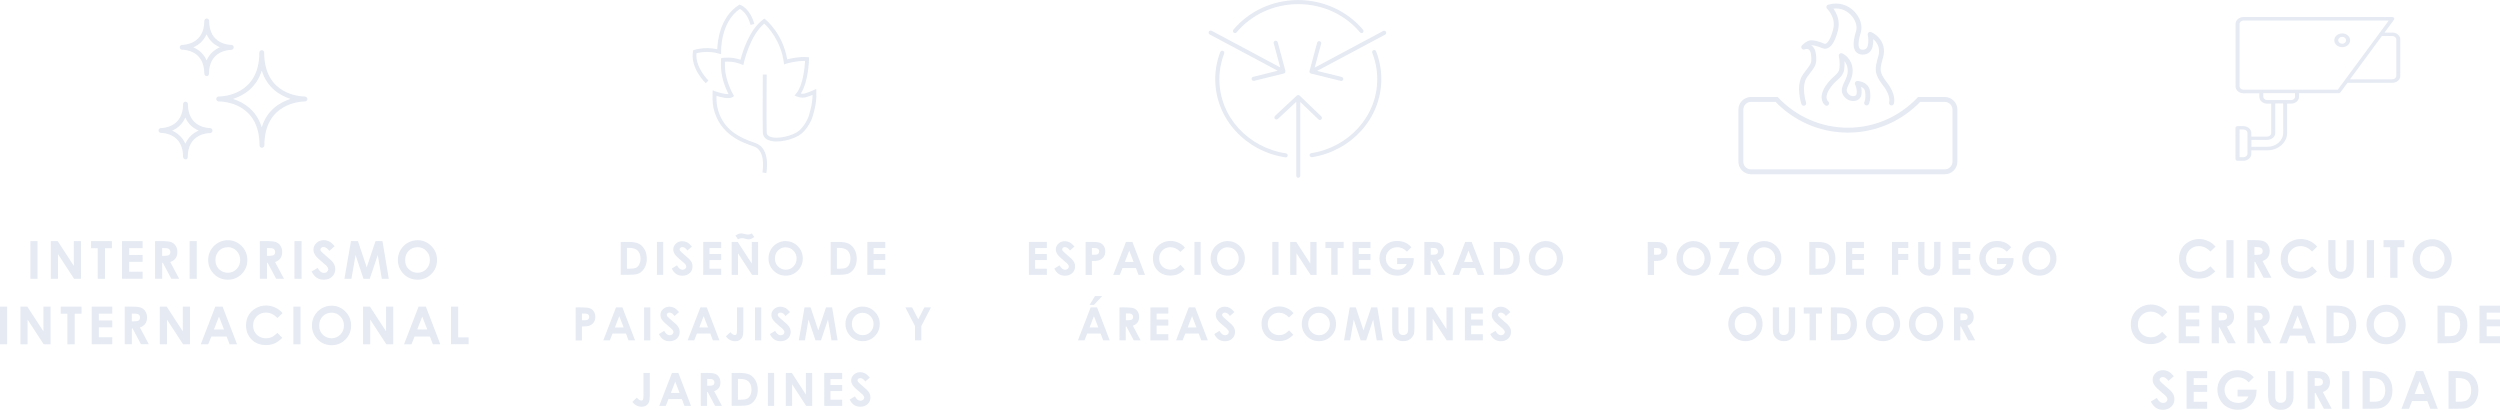 <?xml version="1.0" encoding="UTF-8"?>
<svg xmlns="http://www.w3.org/2000/svg" id="Capa_2" data-name="Capa 2" viewBox="0 0 381.65 62.55">
  <defs>
    <style>
      .cls-1 {
        stroke-linecap: round;
        stroke-linejoin: round;
      }

      .cls-1, .cls-2 {
        fill: none;
        stroke: #e5eaf3;
        stroke-width: .75px;
      }

      .cls-2 {
        stroke-miterlimit: 10;
      }

      .cls-3 {
        fill: #e5eaf3;
        stroke-width: 0px;
      }
    </style>
  </defs>
  <g id="Capa_1-2" data-name="Capa 1">
    <g>
      <g>
        <path class="cls-3" d="m200.23,24c-.17,0-.31-.15-.31-.32,0-.15.12-.28.27-.3,5.71-.9,10.06-5.62,10.06-11.29,0-1.42-.27-2.77-.76-4.02-.07-.16.01-.35.17-.41.16-.07.35,0,.41.17,0,0,0,0,0,0,.52,1.32.8,2.76.8,4.25,0,6-4.59,10.97-10.59,11.92-.02,0-.04,0-.06,0"></path>
        <path class="cls-3" d="m207.85,5.05c-.09,0-.18-.04-.24-.12-2.2-2.62-5.6-4.3-9.42-4.3s-7.2,1.68-9.41,4.3c-.11.13-.31.16-.44.05-.14-.11-.16-.31-.05-.44,0,0,0,0,0-.01,2.33-2.76,5.9-4.52,9.89-4.52s7.57,1.77,9.9,4.53c.11.13.1.33-.03.44-.06.05-.13.08-.21.08"></path>
        <path class="cls-3" d="m196.27,24.02s-.04,0-.05,0c-6.05-.91-10.7-5.9-10.7-11.93,0-1.46.27-2.86.77-4.15.06-.16.24-.25.41-.18.16.06.25.24.18.41,0,0,0,0,0,0-.47,1.22-.73,2.54-.73,3.93,0,5.71,4.39,10.44,10.16,11.31.17.02.29.18.27.35-.02.16-.15.27-.31.27"></path>
        <path class="cls-3" d="m191.36,12.35c-.17-.01-.3-.17-.29-.34.01-.14.11-.25.24-.28l3.74-.93-10.38-5.54c-.15-.08-.21-.27-.13-.43.08-.15.27-.21.43-.13l10.47,5.59-.98-3.63c-.07-.16,0-.35.16-.42s.35,0,.42.16c.01.03.02.06.03.09l1.16,4.32s0,.01,0,.02v.02c.02.08,0,.17-.05.24h0c-.04.07-.11.11-.18.13l-4.55,1.12s-.07.01-.1,0"></path>
        <path class="cls-3" d="m204.75,12.35s-.04,0-.06,0l-4.55-1.12c-.17-.04-.27-.22-.23-.38h0s1.17-4.34,1.17-4.34c.05-.17.22-.27.39-.22.17.05.27.22.22.39l-.99,3.64,10.45-5.59c.15-.08.35-.03.43.13.08.15.03.35-.13.43,0,0,0,0,0,0l-10.38,5.53,3.76.93c.17.04.27.22.23.38-.04.14-.16.23-.3.24-.01,0-.02,0-.03,0"></path>
        <path class="cls-3" d="m198.14,27.14c-.15-.03-.25-.16-.25-.32v-11.28s-2.81,2.62-2.81,2.62c-.13.12-.33.11-.45-.01s-.11-.33.01-.45l3.33-3.11h.01c.11-.09.27-.1.39-.02,0,0,.02.01.03.02h0l3.3,3.17c.13.12.14.32.03.45-.06.07-.15.11-.24.11-.08,0-.16-.04-.22-.1l-2.77-2.65v11.25c0,.17-.13.32-.31.32h0s-.04,0-.06,0"></path>
      </g>
      <g>
        <path class="cls-3" d="m4.64,36.81h1.09v5.75h-1.09v-5.75Z"></path>
        <path class="cls-3" d="m7.76,36.81h1.05l2.46,3.78v-3.78h1.09v5.75h-1.05l-2.46-3.77v3.77h-1.09v-5.75Z"></path>
        <path class="cls-3" d="m13.9,36.81h3.18v1.08h-1.05v4.67h-1.11v-4.67h-1.02v-1.08Z"></path>
        <path class="cls-3" d="m18.63,36.81h3.14v1.07h-2.05v1.04h2.05v1.05h-2.05v1.51h2.05v1.07h-3.14v-5.75Z"></path>
        <path class="cls-3" d="m23.66,36.81h1.16c.63,0,1.09.06,1.36.17s.49.3.65.56.25.57.25.93c0,.38-.09.69-.27.95s-.45.45-.82.58l1.36,2.55h-1.2l-1.29-2.43h-.1v2.43h-1.09v-5.75Zm1.09,2.25h.34c.35,0,.59-.05.72-.14.13-.09.2-.24.2-.46,0-.12-.03-.23-.1-.33-.06-.09-.15-.16-.26-.2-.11-.04-.31-.06-.6-.06h-.3v1.18Z"></path>
        <path class="cls-3" d="m28.95,36.81h1.09v5.75h-1.09v-5.75Z"></path>
        <path class="cls-3" d="m34.78,36.67c.81,0,1.51.29,2.1.88s.88,1.31.88,2.15-.29,1.55-.87,2.13-1.28.87-2.1.87-1.58-.3-2.15-.89c-.57-.6-.86-1.3-.86-2.12,0-.55.13-1.05.4-1.52s.63-.83,1.1-1.1.97-.4,1.5-.4Zm-.01,1.07c-.53,0-.98.18-1.34.55s-.54.84-.54,1.41c0,.64.23,1.14.68,1.51.35.29.76.43,1.22.43.52,0,.96-.19,1.33-.56.37-.38.55-.84.55-1.39s-.18-1.01-.55-1.39c-.37-.38-.81-.57-1.34-.57Z"></path>
        <path class="cls-3" d="m39.66,36.81h1.16c.63,0,1.09.06,1.36.17s.49.3.65.56.25.57.25.93c0,.38-.09.69-.27.95s-.45.45-.82.58l1.36,2.55h-1.2l-1.29-2.43h-.1v2.43h-1.09v-5.75Zm1.09,2.25h.34c.35,0,.59-.05.72-.14.13-.09.2-.24.2-.46,0-.12-.03-.23-.1-.33-.06-.09-.15-.16-.26-.2-.11-.04-.31-.06-.6-.06h-.3v1.18Z"></path>
        <path class="cls-3" d="m44.95,36.81h1.09v5.75h-1.09v-5.75Z"></path>
        <path class="cls-3" d="m51.08,37.59l-.81.71c-.28-.4-.57-.59-.87-.59-.14,0-.26.04-.35.12-.09.08-.14.16-.14.26s.03.19.1.27c.09.11.36.36.8.74.42.35.67.57.76.66.22.22.38.44.47.64.09.2.14.43.14.67,0,.47-.16.86-.49,1.17-.33.31-.75.46-1.27.46-.41,0-.77-.1-1.07-.3s-.56-.52-.78-.95l.92-.55c.28.51.59.76.96.76.19,0,.35-.05.47-.16s.19-.24.19-.38c0-.13-.05-.26-.14-.39s-.31-.33-.64-.6c-.63-.51-1.03-.9-1.21-1.18s-.27-.55-.27-.83c0-.4.15-.74.46-1.03s.68-.43,1.12-.43c.29,0,.56.07.82.2s.54.38.84.73Z"></path>
        <path class="cls-3" d="m53.58,36.81h1.07l1.33,4.01,1.34-4.01h1.07l.96,5.75h-1.06l-.62-3.63-1.22,3.63h-.96l-1.21-3.63-.63,3.63h-1.07l1-5.75Z"></path>
        <path class="cls-3" d="m63.74,36.67c.81,0,1.51.29,2.1.88s.88,1.31.88,2.15-.29,1.55-.87,2.13-1.28.87-2.1.87-1.58-.3-2.15-.89c-.57-.6-.86-1.3-.86-2.12,0-.55.13-1.05.4-1.52s.63-.83,1.1-1.1.97-.4,1.5-.4Zm-.01,1.07c-.53,0-.98.18-1.34.55s-.54.84-.54,1.41c0,.64.23,1.14.68,1.51.35.29.76.43,1.22.43.52,0,.96-.19,1.33-.56.37-.38.55-.84.55-1.39s-.18-1.01-.55-1.39c-.37-.38-.81-.57-1.34-.57Z"></path>
        <path class="cls-3" d="m0,46.81h1.09v5.75H0v-5.75Z"></path>
        <path class="cls-3" d="m3.12,46.81h1.05l2.46,3.78v-3.78h1.09v5.75h-1.05l-2.46-3.77v3.77h-1.09v-5.75Z"></path>
        <path class="cls-3" d="m9.27,46.81h3.18v1.08h-1.05v4.67h-1.11v-4.67h-1.02v-1.08Z"></path>
        <path class="cls-3" d="m14,46.81h3.14v1.07h-2.05v1.04h2.05v1.05h-2.05v1.51h2.05v1.07h-3.14v-5.75Z"></path>
        <path class="cls-3" d="m19.03,46.81h1.16c.63,0,1.09.06,1.36.17s.49.3.65.56.25.57.25.93c0,.38-.09.69-.27.95s-.45.45-.82.58l1.36,2.55h-1.2l-1.29-2.43h-.1v2.43h-1.09v-5.75Zm1.09,2.25h.34c.35,0,.59-.05.72-.14.13-.09.2-.24.2-.46,0-.12-.03-.23-.1-.33-.06-.09-.15-.16-.26-.2-.11-.04-.31-.06-.6-.06h-.3v1.18Z"></path>
        <path class="cls-3" d="m24.4,46.81h1.05l2.46,3.78v-3.78h1.09v5.75h-1.05l-2.46-3.77v3.77h-1.09v-5.75Z"></path>
        <path class="cls-3" d="m32.87,46.81h1.11l2.21,5.75h-1.14l-.45-1.18h-2.34l-.47,1.18h-1.14l2.22-5.75Zm.56,1.52l-.77,1.97h1.54l-.77-1.97Z"></path>
        <path class="cls-3" d="m43.11,47.82l-.76.73c-.52-.55-1.11-.83-1.76-.83-.55,0-1.01.19-1.39.56-.38.38-.56.84-.56,1.39,0,.38.08.72.25,1.02.17.3.4.53.71.7.3.17.64.25,1.01.25.32,0,.61-.06.87-.18.26-.12.55-.33.87-.65l.74.77c-.42.41-.83.7-1.2.86-.38.16-.81.24-1.29.24-.89,0-1.62-.28-2.19-.85s-.85-1.29-.85-2.18c0-.57.13-1.08.39-1.53s.63-.8,1.11-1.07,1-.41,1.56-.41c.47,0,.93.1,1.37.3.44.2.82.48,1.13.85Z"></path>
        <path class="cls-3" d="m44.79,46.81h1.09v5.75h-1.09v-5.75Z"></path>
        <path class="cls-3" d="m50.62,46.67c.81,0,1.51.29,2.1.88s.88,1.31.88,2.15-.29,1.55-.87,2.13-1.28.87-2.1.87-1.58-.3-2.15-.89c-.57-.6-.86-1.3-.86-2.12,0-.55.13-1.05.4-1.52s.63-.83,1.1-1.1.97-.4,1.5-.4Zm-.01,1.07c-.53,0-.98.18-1.34.55s-.54.84-.54,1.41c0,.64.23,1.14.68,1.51.35.29.76.43,1.22.43.52,0,.96-.19,1.33-.56.37-.38.55-.84.55-1.39s-.18-1.01-.55-1.39c-.37-.38-.81-.57-1.34-.57Z"></path>
        <path class="cls-3" d="m55.43,46.81h1.05l2.46,3.78v-3.78h1.09v5.75h-1.05l-2.46-3.77v3.77h-1.09v-5.75Z"></path>
        <path class="cls-3" d="m63.9,46.81h1.11l2.21,5.75h-1.14l-.45-1.18h-2.34l-.47,1.18h-1.14l2.22-5.75Zm.56,1.52l-.77,1.97h1.54l-.77-1.97Z"></path>
        <path class="cls-3" d="m68.86,46.81h1.09v4.7h1.59v1.04h-2.69v-5.75Z"></path>
      </g>
      <g>
        <path class="cls-3" d="m39.96,19.44c-.82-2.68-2.82-3.83-4.39-4.34,1.58-.51,3.58-1.66,4.39-4.34.82,2.68,2.82,3.83,4.39,4.34-1.58.51-3.58,1.66-4.39,4.34m6.9-4.51c-.06-.11-.2-.17-.31-.2-.65,0-6.22-.22-6.22-6.7,0-.2-.17-.37-.37-.37s-.37.17-.37.37c0,6.48-5.58,6.7-6.19,6.7-.09,0-.17.03-.23.08-.06.03-.08.08-.11.11-.06.11-.06.25,0,.37s.2.2.34.2h.03c.65,0,6.19.22,6.19,6.7,0,.2.17.37.37.37s.37-.17.37-.37c0-6.45,5.55-6.7,6.19-6.7.14,0,.25-.08.34-.2.06-.11.06-.25-.03-.37"></path>
        <path class="cls-3" d="m31.54,9.22c-.45-1.07-1.27-1.66-2.03-2,.82-.34,1.58-.99,2.03-2,.45,1.07,1.27,1.66,2.03,2-.82.34-1.58.99-2.03,2m3.77-1.61c.2,0,.37-.17.37-.39,0-.2-.17-.37-.37-.37-.34,0-3.38-.11-3.38-3.66,0-.2-.17-.37-.37-.37s-.37.17-.37.37c0,3.55-3.04,3.66-3.38,3.66h-.03c-.2.03-.34.17-.34.37s.17.37.37.37c.37,0,3.38.11,3.38,3.66,0,.2.17.37.37.37.17.03.34-.14.34-.34,0-3.55,3.04-3.66,3.38-3.66h.03Z"></path>
        <path class="cls-3" d="m28.3,21.94c-.48-1.07-1.27-1.66-2.03-2,.82-.34,1.58-.99,2.03-2,.45,1.07,1.27,1.66,2.03,2-.82.34-1.58.99-2.03,2m3.77-2.39c-.34,0-3.38-.11-3.38-3.66,0-.2-.17-.37-.37-.37s-.37.17-.37.37c0,3.55-3.04,3.66-3.38,3.66h-.03c-.2.03-.34.17-.34.37s.17.37.37.37c.37,0,3.38.11,3.38,3.66,0,.2.17.37.37.37.17.06.34-.11.34-.34,0-3.55,3.04-3.66,3.38-3.66h.03c.2,0,.37-.17.37-.39,0-.2-.17-.37-.37-.37"></path>
      </g>
      <g>
        <path class="cls-3" d="m116.97,26.43l-.58-.11s.63-3.32-1.29-3.96c-1.71-.57-5.26-1.76-6.19-5.91,0-.04-.2-.95-.13-2.26l.02-.4.37.14c.71.26,1.58.47,2.05.44-.35-.69-1.1-2.34-1.15-4.06,0-.03-.03-.81,0-1.21l.02-.22.22-.04c.06,0,1.29-.22,2.74.28.28-1.1,1.32-4.6,3.46-6.15l.18-.13.17.14c.11.09,2.64,2.14,3.31,6.08.58-.15,1.84-.43,3.05-.34l.28.02v.28c0,.15-.08,3.46-1.25,5.27.09.02.18.02.27.02.29,0,.51-.08,1.02-.27.22-.08.45-.18.66-.28l.4-.19.02.44c.04.95-.06,1.88-.3,2.79-.03.1-.05.19-.07.29-.11.42-.22.86-.45,1.36-.36.76-.9,1.5-1.42,1.93-1.12.94-3.8,1.59-5.12.99-.52-.23-.79-.63-.81-1.16-.05-1.77,0-8.76,0-8.83h.59c0,.07-.05,7.05,0,8.82,0,.29.15.5.46.64,1.1.5,3.55-.1,4.5-.9.45-.38.94-1.05,1.26-1.73.21-.45.31-.84.41-1.25.02-.1.05-.2.08-.3.19-.71.28-1.44.29-2.18-.1.04-.19.08-.29.12-.51.19-.81.31-1.23.31-.29,0-.58-.06-.86-.18l-.37-.15.26-.31c1.07-1.28,1.3-4.07,1.35-4.97-1.41-.03-2.85.41-2.87.42l-.33.11-.05-.34c-.47-3.32-2.39-5.34-2.98-5.88-2.18,1.77-3.11,5.95-3.12,5.99l-.07.34-.32-.13c-1.07-.44-2.07-.43-2.5-.39,0,.38.01.89.01.89.07,2.05,1.24,4.09,1.25,4.11l.14.24-.23.16c-.53.35-1.76.04-2.46-.19-.02,1.02.13,1.71.13,1.72.75,3.36,3.23,4.62,5.8,5.48,2.41.81,1.71,4.48,1.68,4.64"></path>
        <path class="cls-3" d="m107.76,12.73c-.1-.09-2.41-2.34-1.97-4.88l.03-.17.17-.06c.07-.02,1.63-.53,3.51-.1.04-1.21.4-4.9,3.27-6.74l.12-.08.14.05c.06.02,1.51.57,2.12,2.91l-.57.15c-.43-1.66-1.3-2.27-1.63-2.45-2.98,2.02-2.87,6.48-2.87,6.52v.4s-.38-.11-.38-.11c-1.52-.44-2.9-.17-3.37-.05-.24,2.16,1.8,4.15,1.82,4.17l-.41.42Z"></path>
      </g>
      <g>
        <path class="cls-3" d="m94.76,36.93h1.13c.73,0,1.27.09,1.63.27.35.18.65.48.88.88.23.41.34.88.34,1.43,0,.39-.06.74-.19,1.07-.13.33-.31.59-.53.81s-.47.36-.74.44c-.26.08-.72.12-1.37.12h-1.15v-5.03Zm.95.92v3.17h.45c.44,0,.75-.05.95-.15.2-.1.36-.27.48-.51.12-.24.19-.53.19-.88,0-.53-.15-.95-.45-1.24-.27-.26-.7-.4-1.3-.4h-.33Z"></path>
        <path class="cls-3" d="m100.29,36.93h.95v5.03h-.95v-5.03Z"></path>
        <path class="cls-3" d="m105.65,37.62l-.71.62c-.25-.35-.5-.52-.76-.52-.13,0-.23.03-.31.1s-.12.14-.12.23.03.16.08.24c.08.1.31.32.7.65.37.31.59.5.66.58.19.2.33.38.41.56.08.18.12.37.12.59,0,.41-.14.75-.43,1.02-.29.27-.66.4-1.12.4-.36,0-.67-.09-.94-.26-.27-.18-.49-.45-.68-.83l.8-.49c.24.44.52.67.84.67.16,0,.3-.05.41-.14.11-.1.17-.21.17-.33,0-.11-.04-.23-.13-.34-.08-.11-.27-.29-.56-.52-.55-.45-.9-.79-1.06-1.03-.16-.24-.24-.49-.24-.73,0-.35.13-.65.4-.9.27-.25.59-.37.98-.37.25,0,.49.06.72.17.23.12.47.33.74.64Z"></path>
        <path class="cls-3" d="m107.36,36.93h2.74v.94h-1.79v.91h1.79v.92h-1.79v1.32h1.79v.94h-2.74v-5.03Z"></path>
        <path class="cls-3" d="m111.7,36.93h.92l2.15,3.31v-3.31h.96v5.03h-.92l-2.15-3.3v3.3h-.96v-5.03Zm.96-.4l-.38-.56c.29-.22.59-.34.89-.34.11,0,.3.04.57.11.18.05.33.07.44.07.19,0,.39-.06.6-.17l.36.53c-.29.24-.57.37-.83.37-.14,0-.32-.03-.52-.09-.16-.05-.27-.08-.31-.08-.06,0-.13-.01-.21-.01-.2,0-.4.06-.6.17Z"></path>
        <path class="cls-3" d="m119.95,36.81c.71,0,1.32.26,1.83.77s.77,1.14.77,1.88-.25,1.35-.76,1.86-1.12.76-1.84.76-1.38-.26-1.88-.78c-.5-.52-.75-1.14-.75-1.86,0-.48.12-.92.35-1.33s.55-.72.96-.96c.41-.24.85-.35,1.32-.35Zm-.01.94c-.46,0-.86.16-1.17.49-.32.32-.47.73-.47,1.23,0,.56.2,1,.6,1.32.31.25.67.38,1.07.38.45,0,.84-.16,1.16-.49s.48-.73.48-1.21-.16-.88-.48-1.21c-.32-.33-.71-.5-1.17-.5Z"></path>
        <path class="cls-3" d="m126.81,36.93h1.13c.73,0,1.27.09,1.63.27.35.18.65.48.88.88.23.41.34.88.34,1.43,0,.39-.06.74-.19,1.07-.13.33-.31.59-.53.81s-.47.36-.74.44c-.26.08-.72.12-1.37.12h-1.15v-5.03Zm.95.92v3.17h.45c.44,0,.75-.05.95-.15.2-.1.36-.27.48-.51.12-.24.19-.53.19-.88,0-.53-.15-.95-.45-1.24-.27-.26-.7-.4-1.3-.4h-.33Z"></path>
        <path class="cls-3" d="m132.41,36.93h2.74v.94h-1.79v.91h1.79v.92h-1.79v1.32h1.79v.94h-2.74v-5.03Z"></path>
        <path class="cls-3" d="m87.89,46.93h1.02c.55,0,.95.05,1.19.15.24.1.43.27.57.49.14.23.21.5.21.82,0,.35-.09.64-.28.88s-.43.39-.75.49c-.18.05-.52.08-1.01.08v2.13h-.96v-5.03Zm.96,1.96h.3c.24,0,.41-.02.5-.05s.17-.09.22-.17c.05-.08.08-.17.08-.29,0-.19-.08-.34-.23-.42-.11-.07-.31-.1-.61-.1h-.27v1.03Z"></path>
        <path class="cls-3" d="m94.05,46.93h.97l1.93,5.03h-1l-.39-1.04h-2.05l-.41,1.04h-1l1.94-5.03Zm.49,1.33l-.67,1.73h1.34l-.67-1.73Z"></path>
        <path class="cls-3" d="m98.33,46.93h.95v5.03h-.95v-5.03Z"></path>
        <path class="cls-3" d="m103.69,47.62l-.71.62c-.25-.35-.5-.52-.76-.52-.13,0-.23.03-.31.1s-.12.14-.12.23.03.16.08.24c.08.1.31.32.7.65.37.31.59.5.66.58.19.2.33.38.41.56.08.18.12.37.12.59,0,.41-.14.75-.43,1.02-.29.27-.66.4-1.12.4-.36,0-.67-.09-.94-.26-.27-.18-.49-.45-.68-.83l.8-.49c.24.44.52.67.84.67.16,0,.3-.05.41-.14.11-.1.17-.21.17-.33,0-.11-.04-.23-.13-.34-.08-.11-.27-.29-.56-.52-.55-.45-.9-.79-1.06-1.03-.16-.24-.24-.49-.24-.73,0-.35.13-.65.4-.9.27-.25.59-.37.98-.37.25,0,.49.06.72.17.23.12.47.33.74.64Z"></path>
        <path class="cls-3" d="m106.93,46.93h.97l1.93,5.03h-1l-.39-1.04h-2.05l-.41,1.04h-1l1.94-5.03Zm.49,1.33l-.67,1.73h1.34l-.67-1.73Z"></path>
        <path class="cls-3" d="m112.52,46.93h.96v3.34c0,.53-.04.9-.13,1.12s-.22.38-.42.51c-.19.13-.43.19-.7.19-.55,0-1.03-.24-1.42-.73l.69-.65c.15.17.28.29.39.35.11.06.21.09.31.09s.18-.04.23-.13c.05-.09.08-.28.08-.57v-3.52Z"></path>
        <path class="cls-3" d="m115.26,46.93h.95v5.03h-.95v-5.03Z"></path>
        <path class="cls-3" d="m120.63,47.62l-.71.62c-.25-.35-.5-.52-.76-.52-.13,0-.23.03-.31.1s-.12.14-.12.23.03.16.08.24c.08.1.31.32.7.65.37.31.59.5.66.58.19.2.33.38.41.56.08.18.12.37.12.59,0,.41-.14.75-.43,1.02-.29.27-.66.4-1.12.4-.36,0-.67-.09-.94-.26-.27-.18-.49-.45-.68-.83l.8-.49c.24.44.52.67.84.67.16,0,.3-.05.41-.14.11-.1.17-.21.17-.33,0-.11-.04-.23-.13-.34-.08-.11-.27-.29-.56-.52-.55-.45-.9-.79-1.06-1.03-.16-.24-.24-.49-.24-.73,0-.35.13-.65.4-.9.27-.25.59-.37.98-.37.25,0,.49.06.72.17.23.12.47.33.74.64Z"></path>
        <path class="cls-3" d="m122.82,46.93h.93l1.17,3.51,1.18-3.51h.93l.84,5.03h-.93l-.54-3.18-1.07,3.18h-.84l-1.06-3.18-.55,3.18h-.93l.87-5.03Z"></path>
        <path class="cls-3" d="m131.7,46.81c.71,0,1.32.26,1.83.77s.77,1.14.77,1.88-.25,1.35-.76,1.86-1.12.76-1.84.76-1.38-.26-1.88-.78c-.5-.52-.75-1.14-.75-1.86,0-.48.12-.92.35-1.33s.55-.72.96-.96c.41-.24.85-.35,1.32-.35Zm-.01.94c-.46,0-.86.16-1.17.49-.32.32-.47.73-.47,1.23,0,.56.2,1,.6,1.32.31.25.67.38,1.07.38.45,0,.84-.16,1.16-.49s.48-.73.48-1.21-.16-.88-.48-1.21c-.32-.33-.71-.5-1.17-.5Z"></path>
        <path class="cls-3" d="m138.21,46.93h1.03l.94,1.81.93-1.81h1.01l-1.47,2.85v2.18h-.96v-2.18l-1.48-2.85Z"></path>
        <path class="cls-3" d="m98.24,56.93h.96v3.34c0,.53-.04.9-.13,1.12s-.22.38-.42.51c-.19.13-.43.19-.7.19-.55,0-1.03-.24-1.42-.73l.69-.65c.15.17.28.29.39.35.11.06.21.09.31.09s.18-.04.23-.13c.05-.09.08-.28.08-.57v-3.52Z"></path>
        <path class="cls-3" d="m102.59,56.93h.97l1.93,5.03h-1l-.39-1.04h-2.05l-.41,1.04h-1l1.94-5.03Zm.49,1.33l-.67,1.73h1.34l-.67-1.73Z"></path>
        <path class="cls-3" d="m107,56.93h1.01c.55,0,.95.05,1.19.15.24.1.42.26.57.49.14.23.21.5.21.82,0,.33-.08.61-.24.83-.16.22-.4.39-.72.5l1.19,2.24h-1.05l-1.13-2.13h-.09v2.13h-.96v-5.03Zm.96,1.96h.3c.3,0,.51-.04.63-.12.12-.08.17-.21.17-.4,0-.11-.03-.21-.09-.29-.06-.08-.13-.14-.23-.18-.09-.04-.27-.05-.52-.05h-.26v1.03Z"></path>
        <path class="cls-3" d="m111.7,56.93h1.13c.73,0,1.27.09,1.63.27.35.18.65.48.88.88.23.41.34.88.34,1.43,0,.39-.06.74-.19,1.07-.13.33-.31.59-.53.81s-.47.36-.74.44c-.26.08-.72.12-1.37.12h-1.15v-5.03Zm.95.92v3.17h.45c.44,0,.75-.05.95-.15.2-.1.36-.27.48-.51.12-.24.19-.53.19-.88,0-.53-.15-.95-.45-1.24-.27-.26-.7-.4-1.3-.4h-.33Z"></path>
        <path class="cls-3" d="m117.23,56.93h.95v5.03h-.95v-5.03Z"></path>
        <path class="cls-3" d="m119.96,56.93h.92l2.15,3.31v-3.31h.96v5.03h-.92l-2.15-3.3v3.3h-.96v-5.03Z"></path>
        <path class="cls-3" d="m125.83,56.93h2.74v.94h-1.79v.91h1.79v.92h-1.79v1.32h1.79v.94h-2.74v-5.03Z"></path>
        <path class="cls-3" d="m132.81,57.62l-.71.62c-.25-.35-.5-.52-.76-.52-.13,0-.23.03-.31.1s-.12.14-.12.23.03.16.08.24c.08.1.31.32.7.65.37.31.59.5.66.58.19.2.33.38.41.56.08.18.12.37.12.59,0,.41-.14.75-.43,1.02-.29.27-.66.4-1.12.4-.36,0-.67-.09-.94-.26-.27-.18-.49-.45-.68-.83l.8-.49c.24.44.52.67.84.67.16,0,.3-.05.41-.14.11-.1.17-.21.17-.33,0-.11-.04-.23-.13-.34-.08-.11-.27-.29-.56-.52-.55-.45-.9-.79-1.06-1.03-.16-.24-.24-.49-.24-.73,0-.35.13-.65.4-.9.27-.25.59-.37.98-.37.25,0,.49.06.72.17.23.12.47.33.74.64Z"></path>
      </g>
      <g>
        <path class="cls-3" d="m157.07,36.93h2.74v.94h-1.79v.91h1.79v.92h-1.79v1.32h1.79v.94h-2.74v-5.03Z"></path>
        <path class="cls-3" d="m164.05,37.62l-.71.62c-.25-.35-.5-.52-.76-.52-.13,0-.23.03-.31.1s-.12.14-.12.23.03.16.08.24c.08.1.31.32.7.65.37.31.59.5.66.58.19.2.33.38.41.56.08.18.12.37.12.59,0,.41-.14.75-.43,1.02-.29.27-.66.4-1.12.4-.36,0-.67-.09-.94-.26-.27-.18-.49-.45-.68-.83l.8-.49c.24.44.52.67.84.67.16,0,.3-.05.41-.14.11-.1.17-.21.17-.33,0-.11-.04-.23-.13-.34-.08-.11-.27-.29-.56-.52-.55-.45-.9-.79-1.06-1.03-.16-.24-.24-.49-.24-.73,0-.35.13-.65.4-.9.27-.25.59-.37.98-.37.25,0,.49.06.72.17.23.12.47.33.74.64Z"></path>
        <path class="cls-3" d="m165.74,36.93h1.02c.55,0,.95.05,1.19.15.24.1.43.27.57.49.14.23.21.5.21.82,0,.35-.09.64-.28.88s-.43.39-.75.49c-.18.05-.52.08-1.01.08v2.13h-.96v-5.03Zm.96,1.96h.3c.24,0,.41-.02.5-.05s.17-.09.22-.17c.05-.08.08-.17.08-.29,0-.19-.08-.34-.23-.42-.11-.07-.31-.1-.61-.1h-.27v1.03Z"></path>
        <path class="cls-3" d="m171.9,36.93h.97l1.93,5.03h-1l-.39-1.04h-2.05l-.41,1.04h-1l1.94-5.03Zm.49,1.33l-.67,1.73h1.34l-.67-1.73Z"></path>
        <path class="cls-3" d="m180.87,37.82l-.67.64c-.46-.48-.97-.72-1.54-.72-.48,0-.88.17-1.21.49s-.49.73-.49,1.21c0,.33.07.63.22.89s.35.46.62.61.56.22.89.22c.28,0,.53-.05.76-.16.23-.1.48-.29.76-.57l.65.68c-.37.36-.72.61-1.05.75-.33.14-.71.21-1.13.21-.78,0-1.42-.25-1.92-.74-.5-.5-.75-1.13-.75-1.91,0-.5.11-.95.34-1.34.23-.39.55-.7.97-.94s.88-.36,1.37-.36c.42,0,.81.09,1.2.26s.71.42.99.75Z"></path>
        <path class="cls-3" d="m182.34,36.93h.95v5.03h-.95v-5.03Z"></path>
        <path class="cls-3" d="m187.44,36.81c.71,0,1.32.26,1.83.77s.77,1.14.77,1.88-.25,1.35-.76,1.86-1.12.76-1.84.76-1.38-.26-1.88-.78c-.5-.52-.75-1.14-.75-1.86,0-.48.12-.92.35-1.33s.55-.72.96-.96c.41-.24.85-.35,1.32-.35Zm-.01.94c-.46,0-.86.16-1.17.49-.32.32-.47.73-.47,1.23,0,.56.2,1,.6,1.32.31.25.67.38,1.07.38.45,0,.84-.16,1.16-.49s.48-.73.48-1.21-.16-.88-.48-1.21c-.32-.33-.71-.5-1.17-.5Z"></path>
        <path class="cls-3" d="m194.23,36.93h.95v5.03h-.95v-5.03Z"></path>
        <path class="cls-3" d="m196.96,36.93h.92l2.15,3.31v-3.31h.96v5.03h-.92l-2.15-3.3v3.3h-.96v-5.03Z"></path>
        <path class="cls-3" d="m202.34,36.93h2.78v.94h-.92v4.08h-.97v-4.08h-.89v-.94Z"></path>
        <path class="cls-3" d="m206.48,36.93h2.74v.94h-1.79v.91h1.79v.92h-1.79v1.32h1.79v.94h-2.74v-5.03Z"></path>
        <path class="cls-3" d="m215.46,37.75l-.67.67c-.43-.45-.92-.68-1.49-.68-.5,0-.91.16-1.24.49s-.5.73-.5,1.2.17.9.52,1.23c.35.34.77.51,1.28.51.33,0,.61-.07.84-.21.23-.14.41-.36.55-.65h-1.46v-.9h2.53v.21c0,.44-.11.86-.34,1.25-.23.39-.52.7-.88.9s-.79.31-1.28.31c-.52,0-.99-.11-1.4-.34s-.73-.55-.97-.97-.36-.87-.36-1.36c0-.67.22-1.24.66-1.74.52-.59,1.2-.88,2.04-.88.44,0,.85.08,1.23.24.32.14.64.37.94.71Z"></path>
        <path class="cls-3" d="m217.46,36.93h1.01c.55,0,.95.05,1.19.15.24.1.42.26.57.49.14.23.21.5.21.82,0,.33-.08.61-.24.83-.16.22-.4.39-.72.5l1.19,2.24h-1.05l-1.13-2.13h-.09v2.13h-.96v-5.03Zm.96,1.96h.3c.3,0,.51-.04.63-.12.12-.08.17-.21.17-.4,0-.11-.03-.21-.09-.29-.06-.08-.13-.14-.23-.18-.09-.04-.27-.05-.52-.05h-.26v1.03Z"></path>
        <path class="cls-3" d="m223.69,36.93h.97l1.93,5.03h-1l-.39-1.04h-2.05l-.41,1.04h-1l1.94-5.03Zm.49,1.33l-.67,1.73h1.34l-.67-1.73Z"></path>
        <path class="cls-3" d="m228.04,36.93h1.13c.73,0,1.27.09,1.63.27.35.18.65.48.88.88.23.41.34.88.34,1.43,0,.39-.06.74-.19,1.07-.13.33-.31.59-.53.81s-.47.36-.74.44c-.26.08-.72.12-1.37.12h-1.15v-5.03Zm.95.92v3.17h.45c.44,0,.75-.05.95-.15.2-.1.36-.27.48-.51.12-.24.19-.53.19-.88,0-.53-.15-.95-.45-1.24-.27-.26-.7-.4-1.3-.4h-.33Z"></path>
        <path class="cls-3" d="m236.01,36.81c.71,0,1.32.26,1.83.77s.77,1.14.77,1.88-.25,1.35-.76,1.86-1.12.76-1.84.76-1.38-.26-1.88-.78c-.5-.52-.75-1.14-.75-1.86,0-.48.12-.92.35-1.33s.55-.72.96-.96c.41-.24.85-.35,1.32-.35Zm-.01.94c-.46,0-.86.16-1.17.49-.32.32-.47.73-.47,1.23,0,.56.2,1,.6,1.32.31.25.67.38,1.07.38.45,0,.84-.16,1.16-.49s.48-.73.48-1.21-.16-.88-.48-1.21c-.32-.33-.71-.5-1.17-.5Z"></path>
        <path class="cls-3" d="m166.51,46.93h.97l1.93,5.03h-1l-.39-1.04h-2.05l-.41,1.04h-1l1.94-5.03Zm.49,1.33l-.67,1.73h1.34l-.67-1.73Zm.16-3.06h1.1l-1.25,1.34h-.67l.82-1.34Z"></path>
        <path class="cls-3" d="m170.92,46.93h1.01c.55,0,.95.05,1.19.15.24.1.42.26.57.49.14.23.21.5.21.82,0,.33-.08.61-.24.83-.16.22-.4.39-.72.5l1.19,2.24h-1.05l-1.13-2.13h-.09v2.13h-.96v-5.03Zm.96,1.96h.3c.3,0,.51-.04.63-.12.12-.08.17-.21.17-.4,0-.11-.03-.21-.09-.29-.06-.08-.13-.14-.23-.18-.09-.04-.27-.05-.52-.05h-.26v1.03Z"></path>
        <path class="cls-3" d="m175.62,46.93h2.74v.94h-1.79v.91h1.79v.92h-1.79v1.32h1.79v.94h-2.74v-5.03Z"></path>
        <path class="cls-3" d="m181.49,46.93h.97l1.93,5.03h-1l-.39-1.04h-2.05l-.41,1.04h-1l1.94-5.03Zm.49,1.33l-.67,1.73h1.34l-.67-1.73Z"></path>
        <path class="cls-3" d="m188.47,47.62l-.71.62c-.25-.35-.5-.52-.76-.52-.13,0-.23.03-.31.1s-.12.14-.12.23.03.16.08.24c.08.1.31.32.7.65.37.31.59.5.66.58.19.2.33.38.41.56.08.18.12.37.12.59,0,.41-.14.75-.43,1.02-.29.27-.66.4-1.12.4-.36,0-.67-.09-.94-.26-.27-.18-.49-.45-.68-.83l.8-.49c.24.44.52.67.84.67.16,0,.3-.05.41-.14.11-.1.17-.21.17-.33,0-.11-.04-.23-.13-.34-.08-.11-.27-.29-.56-.52-.55-.45-.9-.79-1.06-1.03-.16-.24-.24-.49-.24-.73,0-.35.13-.65.4-.9.27-.25.59-.37.98-.37.25,0,.49.06.72.17.23.12.47.33.74.64Z"></path>
        <path class="cls-3" d="m197.45,47.82l-.67.64c-.46-.48-.97-.72-1.54-.72-.48,0-.88.17-1.21.49s-.49.73-.49,1.21c0,.33.07.63.22.89s.35.46.62.61.56.22.89.22c.28,0,.53-.05.76-.16.23-.1.48-.29.76-.57l.65.68c-.37.36-.72.61-1.05.75-.33.14-.71.21-1.13.21-.78,0-1.42-.25-1.92-.74-.5-.5-.75-1.13-.75-1.91,0-.5.11-.95.34-1.34.23-.39.55-.7.97-.94s.88-.36,1.37-.36c.42,0,.81.09,1.2.26s.71.42.99.75Z"></path>
        <path class="cls-3" d="m201.36,46.81c.71,0,1.32.26,1.83.77s.77,1.14.77,1.88-.25,1.35-.76,1.86-1.12.76-1.84.76-1.38-.26-1.88-.78c-.5-.52-.75-1.14-.75-1.86,0-.48.12-.92.35-1.33s.55-.72.96-.96c.41-.24.85-.35,1.32-.35Zm-.01.94c-.46,0-.86.16-1.17.49-.32.32-.47.73-.47,1.23,0,.56.2,1,.6,1.32.31.25.67.38,1.07.38.45,0,.84-.16,1.16-.49s.48-.73.48-1.21-.16-.88-.48-1.21c-.32-.33-.71-.5-1.17-.5Z"></path>
        <path class="cls-3" d="m206.05,46.93h.93l1.17,3.51,1.18-3.51h.93l.84,5.03h-.93l-.54-3.18-1.07,3.18h-.84l-1.06-3.18-.55,3.18h-.93l.87-5.03Z"></path>
        <path class="cls-3" d="m212.53,46.93h.96v3.25c0,.28.03.48.07.59s.13.21.24.28c.11.07.25.1.41.1.17,0,.31-.04.44-.12s.21-.18.25-.29c.05-.12.07-.35.07-.69v-3.13h.96v3c0,.51-.03.86-.08,1.05-.06.2-.17.38-.33.57-.16.18-.35.32-.56.41-.21.09-.45.13-.73.13-.37,0-.68-.08-.95-.25-.27-.17-.46-.38-.58-.63-.12-.25-.17-.68-.17-1.28v-3Z"></path>
        <path class="cls-3" d="m217.75,46.93h.92l2.15,3.31v-3.31h.96v5.03h-.92l-2.15-3.3v3.3h-.96v-5.03Z"></path>
        <path class="cls-3" d="m223.63,46.93h2.74v.94h-1.79v.91h1.79v.92h-1.79v1.32h1.79v.94h-2.74v-5.03Z"></path>
        <path class="cls-3" d="m230.6,47.62l-.71.62c-.25-.35-.5-.52-.76-.52-.13,0-.23.03-.31.1s-.12.14-.12.23.03.16.08.24c.08.1.31.32.7.65.37.31.59.5.66.58.19.2.33.38.41.56.08.18.12.37.12.59,0,.41-.14.75-.43,1.02-.29.27-.66.4-1.12.4-.36,0-.67-.09-.94-.26-.27-.18-.49-.45-.68-.83l.8-.49c.24.44.52.67.84.67.16,0,.3-.05.41-.14.11-.1.17-.21.17-.33,0-.11-.04-.23-.13-.34-.08-.11-.27-.29-.56-.52-.55-.45-.9-.79-1.06-1.03-.16-.24-.24-.49-.24-.73,0-.35.13-.65.4-.9.27-.25.59-.37.98-.37.25,0,.49.06.72.17.23.12.47.33.74.64Z"></path>
      </g>
      <g>
        <path class="cls-3" d="m251.56,36.93h1.02c.55,0,.95.05,1.19.15.24.1.43.27.57.49.14.23.21.5.21.82,0,.35-.09.64-.28.88s-.43.39-.75.49c-.18.05-.52.08-1.01.08v2.13h-.96v-5.03Zm.96,1.96h.3c.24,0,.41-.02.5-.05s.17-.09.22-.17c.05-.08.08-.17.08-.29,0-.19-.08-.34-.23-.42-.11-.07-.31-.1-.61-.1h-.27v1.03Z"></path>
        <path class="cls-3" d="m258.56,36.81c.71,0,1.32.26,1.83.77s.77,1.14.77,1.88-.25,1.35-.76,1.86-1.12.76-1.84.76-1.38-.26-1.88-.78c-.5-.52-.75-1.14-.75-1.86,0-.48.12-.92.35-1.33s.55-.72.96-.96c.41-.24.85-.35,1.32-.35Zm-.01.94c-.46,0-.86.16-1.17.49-.32.32-.47.73-.47,1.23,0,.56.2,1,.6,1.32.31.25.67.38,1.07.38.45,0,.84-.16,1.16-.49s.48-.73.48-1.21-.16-.88-.48-1.21c-.32-.33-.71-.5-1.17-.5Z"></path>
        <path class="cls-3" d="m262.5,36.93h3.04l-1.79,4.11h1.67v.92h-3.07l1.78-4.08h-1.63v-.95Z"></path>
        <path class="cls-3" d="m269.34,36.81c.71,0,1.32.26,1.83.77s.77,1.14.77,1.88-.25,1.35-.76,1.86-1.12.76-1.84.76-1.38-.26-1.88-.78c-.5-.52-.75-1.14-.75-1.86,0-.48.12-.92.35-1.33s.55-.72.96-.96c.41-.24.85-.35,1.32-.35Zm-.01.94c-.46,0-.86.16-1.17.49-.32.32-.47.73-.47,1.23,0,.56.2,1,.6,1.32.31.25.67.38,1.07.38.45,0,.84-.16,1.16-.49s.48-.73.48-1.21-.16-.88-.48-1.21c-.32-.33-.71-.5-1.17-.5Z"></path>
        <path class="cls-3" d="m276.21,36.93h1.13c.73,0,1.27.09,1.63.27.35.18.65.48.88.88.23.41.34.88.34,1.43,0,.39-.06.74-.19,1.07-.13.33-.31.59-.53.81s-.47.36-.74.44c-.26.08-.72.12-1.37.12h-1.15v-5.03Zm.95.92v3.17h.45c.44,0,.75-.05.95-.15.2-.1.36-.27.48-.51.12-.24.19-.53.19-.88,0-.53-.15-.95-.45-1.24-.27-.26-.7-.4-1.3-.4h-.33Z"></path>
        <path class="cls-3" d="m281.81,36.93h2.74v.94h-1.79v.91h1.79v.92h-1.79v1.32h1.79v.94h-2.74v-5.03Z"></path>
        <path class="cls-3" d="m288.82,36.93h2.5v.93h-1.54v.91h1.54v.92h-1.54v2.26h-.95v-5.03Z"></path>
        <path class="cls-3" d="m292.83,36.93h.96v3.25c0,.28.03.48.07.59s.13.21.24.28c.11.07.25.1.41.1.17,0,.31-.04.44-.12s.21-.18.25-.29c.05-.12.07-.35.07-.69v-3.13h.96v3c0,.51-.03.86-.08,1.05-.06.2-.17.38-.33.57-.16.18-.35.32-.56.41-.21.09-.45.13-.73.13-.37,0-.68-.08-.95-.25-.27-.17-.46-.38-.58-.63-.12-.25-.17-.68-.17-1.28v-3Z"></path>
        <path class="cls-3" d="m298.05,36.93h2.74v.94h-1.79v.91h1.79v.92h-1.79v1.32h1.79v.94h-2.74v-5.03Z"></path>
        <path class="cls-3" d="m307.03,37.75l-.67.67c-.43-.45-.92-.68-1.49-.68-.5,0-.91.16-1.24.49s-.5.73-.5,1.2.17.9.52,1.23c.35.34.77.51,1.28.51.33,0,.61-.07.84-.21.23-.14.41-.36.55-.65h-1.46v-.9h2.53v.21c0,.44-.11.86-.34,1.25-.23.39-.52.7-.88.9s-.79.31-1.28.31c-.52,0-.99-.11-1.4-.34s-.73-.55-.97-.97-.36-.87-.36-1.36c0-.67.22-1.24.66-1.74.52-.59,1.2-.88,2.04-.88.44,0,.85.08,1.23.24.32.14.64.37.94.71Z"></path>
        <path class="cls-3" d="m311.34,36.81c.71,0,1.32.26,1.83.77s.77,1.14.77,1.88-.25,1.35-.76,1.86-1.12.76-1.84.76-1.38-.26-1.88-.78c-.5-.52-.75-1.14-.75-1.86,0-.48.12-.92.35-1.33s.55-.72.96-.96c.41-.24.85-.35,1.32-.35Zm-.01.94c-.46,0-.86.16-1.17.49-.32.32-.47.73-.47,1.23,0,.56.2,1,.6,1.32.31.25.67.38,1.07.38.45,0,.84-.16,1.16-.49s.48-.73.48-1.21-.16-.88-.48-1.21c-.32-.33-.71-.5-1.17-.5Z"></path>
        <path class="cls-3" d="m266.47,46.81c.71,0,1.32.26,1.83.77s.77,1.14.77,1.88-.25,1.35-.76,1.86-1.12.76-1.84.76-1.38-.26-1.88-.78c-.5-.52-.75-1.14-.75-1.86,0-.48.12-.92.35-1.33s.55-.72.96-.96c.41-.24.85-.35,1.32-.35Zm-.01.94c-.46,0-.86.16-1.17.49-.32.32-.47.73-.47,1.23,0,.56.2,1,.6,1.32.31.25.67.38,1.07.38.45,0,.84-.16,1.16-.49s.48-.73.48-1.21-.16-.88-.48-1.21c-.32-.33-.71-.5-1.17-.5Z"></path>
        <path class="cls-3" d="m270.64,46.93h.96v3.25c0,.28.03.48.07.59s.13.21.24.28c.11.07.25.1.41.1.17,0,.31-.04.44-.12s.21-.18.25-.29c.05-.12.07-.35.07-.69v-3.13h.96v3c0,.51-.03.86-.08,1.05-.06.2-.17.38-.33.57-.16.18-.35.32-.56.41-.21.09-.45.13-.73.13-.37,0-.68-.08-.95-.25-.27-.17-.46-.38-.58-.63-.12-.25-.17-.68-.17-1.28v-3Z"></path>
        <path class="cls-3" d="m275.36,46.93h2.78v.94h-.92v4.08h-.97v-4.08h-.89v-.94Z"></path>
        <path class="cls-3" d="m279.5,46.93h1.13c.73,0,1.27.09,1.63.27.35.18.65.48.88.88.23.41.34.88.34,1.43,0,.39-.06.74-.19,1.07-.13.33-.31.59-.53.81s-.47.36-.74.44c-.26.08-.72.12-1.37.12h-1.15v-5.03Zm.95.92v3.17h.45c.44,0,.75-.05.95-.15.2-.1.36-.27.48-.51.12-.24.19-.53.19-.88,0-.53-.15-.95-.45-1.24-.27-.26-.7-.4-1.3-.4h-.33Z"></path>
        <path class="cls-3" d="m287.47,46.81c.71,0,1.32.26,1.83.77s.77,1.14.77,1.88-.25,1.35-.76,1.86-1.12.76-1.84.76-1.38-.26-1.88-.78c-.5-.52-.75-1.14-.75-1.86,0-.48.12-.92.35-1.33s.55-.72.96-.96c.41-.24.85-.35,1.32-.35Zm-.01.94c-.46,0-.86.16-1.17.49-.32.32-.47.73-.47,1.23,0,.56.2,1,.6,1.32.31.25.67.38,1.07.38.45,0,.84-.16,1.16-.49s.48-.73.48-1.21-.16-.88-.48-1.21c-.32-.33-.71-.5-1.17-.5Z"></path>
        <path class="cls-3" d="m294.05,46.81c.71,0,1.32.26,1.83.77s.77,1.14.77,1.88-.25,1.35-.76,1.86-1.12.76-1.84.76-1.38-.26-1.88-.78c-.5-.52-.75-1.14-.75-1.86,0-.48.12-.92.35-1.33s.55-.72.96-.96c.41-.24.85-.35,1.32-.35Zm-.01.94c-.46,0-.86.16-1.17.49-.32.32-.47.73-.47,1.23,0,.56.2,1,.6,1.32.31.25.67.38,1.07.38.45,0,.84-.16,1.16-.49s.48-.73.48-1.21-.16-.88-.48-1.21c-.32-.33-.71-.5-1.17-.5Z"></path>
        <path class="cls-3" d="m298.32,46.93h1.01c.55,0,.95.05,1.19.15.24.1.42.26.57.49.14.23.21.5.21.82,0,.33-.08.61-.24.83-.16.22-.4.39-.72.5l1.19,2.24h-1.05l-1.13-2.13h-.09v2.13h-.96v-5.03Zm.96,1.96h.3c.3,0,.51-.04.63-.12.12-.08.17-.21.17-.4,0-.11-.03-.21-.09-.29-.06-.08-.13-.14-.23-.18-.09-.04-.27-.05-.52-.05h-.26v1.03Z"></path>
      </g>
      <g>
        <path class="cls-3" d="m338.2,37.67l-.76.73c-.52-.55-1.11-.83-1.76-.83-.55,0-1.01.19-1.39.56-.38.38-.56.84-.56,1.39,0,.38.08.72.25,1.02.17.3.4.53.71.7.3.17.64.25,1.01.25.32,0,.61-.06.87-.18.26-.12.55-.33.87-.65l.74.77c-.42.41-.83.7-1.2.86s-.81.24-1.29.24c-.89,0-1.62-.28-2.19-.85s-.85-1.29-.85-2.18c0-.57.13-1.08.39-1.53.26-.45.63-.8,1.11-1.07s1-.41,1.56-.41c.47,0,.93.1,1.37.3.44.2.82.48,1.13.85Z"></path>
        <path class="cls-3" d="m339.88,36.66h1.09v5.75h-1.09v-5.75Z"></path>
        <path class="cls-3" d="m343.07,36.66h1.16c.63,0,1.09.06,1.36.17s.49.3.65.56.25.57.25.93c0,.38-.09.69-.27.95-.18.25-.45.45-.82.58l1.36,2.55h-1.2l-1.29-2.43h-.1v2.43h-1.09v-5.75Zm1.09,2.25h.34c.35,0,.59-.05.72-.14.13-.09.2-.24.2-.46,0-.12-.03-.23-.1-.33-.06-.09-.15-.16-.26-.2-.11-.04-.31-.06-.6-.06h-.3v1.18Z"></path>
        <path class="cls-3" d="m353.72,37.67l-.76.73c-.52-.55-1.11-.83-1.76-.83-.55,0-1.01.19-1.39.56-.38.38-.56.84-.56,1.39,0,.38.08.72.25,1.02.17.3.4.53.71.7.3.17.64.25,1.01.25.32,0,.61-.06.87-.18.26-.12.55-.33.87-.65l.74.77c-.42.41-.83.7-1.2.86s-.81.24-1.29.24c-.89,0-1.62-.28-2.19-.85s-.85-1.29-.85-2.18c0-.57.13-1.08.39-1.53s.63-.8,1.11-1.07,1-.41,1.56-.41c.47,0,.93.1,1.37.3.44.2.82.48,1.13.85Z"></path>
        <path class="cls-3" d="m355.43,36.66h1.1v3.72c0,.32.03.55.08.68s.15.24.28.32.28.12.47.12c.19,0,.36-.04.5-.13.14-.09.24-.2.29-.34.05-.14.08-.4.08-.78v-3.58h1.1v3.43c0,.58-.03.98-.1,1.2s-.19.44-.37.65-.4.36-.63.46-.52.15-.84.15c-.42,0-.78-.1-1.09-.29s-.53-.43-.66-.72-.2-.77-.2-1.46v-3.43Z"></path>
        <path class="cls-3" d="m361.32,36.66h1.09v5.75h-1.09v-5.75Z"></path>
        <path class="cls-3" d="m363.87,36.66h3.18v1.08h-1.05v4.67h-1.11v-4.67h-1.02v-1.08Z"></path>
        <path class="cls-3" d="m371.3,36.52c.81,0,1.51.29,2.1.88s.88,1.31.88,2.15-.29,1.55-.87,2.13-1.28.87-2.1.87-1.58-.3-2.15-.89c-.57-.6-.86-1.3-.86-2.12,0-.55.13-1.05.4-1.52s.63-.83,1.1-1.1.97-.4,1.5-.4Zm-.01,1.07c-.53,0-.98.18-1.34.55s-.54.84-.54,1.41c0,.64.23,1.14.68,1.51.35.29.76.43,1.22.43.52,0,.96-.19,1.33-.56.37-.38.55-.84.55-1.39s-.18-1.01-.55-1.39c-.37-.38-.81-.57-1.34-.57Z"></path>
        <path class="cls-3" d="m330.84,47.67l-.76.73c-.52-.55-1.11-.83-1.76-.83-.55,0-1.01.19-1.39.56-.38.38-.56.84-.56,1.39,0,.38.08.72.25,1.02.17.3.4.53.71.7.3.17.64.25,1.01.25.32,0,.61-.06.87-.18.26-.12.55-.33.87-.65l.74.77c-.42.41-.83.7-1.2.86s-.81.24-1.29.24c-.89,0-1.62-.28-2.19-.85s-.85-1.29-.85-2.18c0-.57.13-1.08.39-1.53s.63-.8,1.11-1.07,1-.41,1.56-.41c.47,0,.93.1,1.37.3.44.2.82.48,1.13.85Z"></path>
        <path class="cls-3" d="m332.6,46.66h3.14v1.07h-2.05v1.04h2.05v1.05h-2.05v1.51h2.05v1.07h-3.14v-5.75Z"></path>
        <path class="cls-3" d="m337.63,46.66h1.16c.63,0,1.09.06,1.36.17s.49.3.65.56.25.57.25.93c0,.38-.09.69-.27.95s-.45.45-.82.58l1.36,2.55h-1.2l-1.29-2.43h-.1v2.43h-1.09v-5.75Zm1.09,2.25h.34c.35,0,.59-.05.72-.14.13-.09.2-.24.2-.46,0-.12-.03-.23-.1-.33-.06-.09-.15-.16-.26-.2-.11-.04-.31-.06-.6-.06h-.3v1.18Z"></path>
        <path class="cls-3" d="m343.07,46.66h1.16c.63,0,1.09.06,1.36.17s.49.3.65.56.25.57.25.93c0,.38-.09.69-.27.95s-.45.45-.82.58l1.36,2.55h-1.2l-1.29-2.43h-.1v2.43h-1.09v-5.75Zm1.09,2.25h.34c.35,0,.59-.05.72-.14.13-.09.2-.24.2-.46,0-.12-.03-.23-.1-.33-.06-.09-.15-.16-.26-.2-.11-.04-.31-.06-.6-.06h-.3v1.18Z"></path>
        <path class="cls-3" d="m350.19,46.66h1.11l2.21,5.75h-1.14l-.45-1.18h-2.34l-.47,1.18h-1.14l2.22-5.75Zm.56,1.52l-.77,1.97h1.54l-.77-1.97Z"></path>
        <path class="cls-3" d="m355.16,46.66h1.3c.83,0,1.46.1,1.86.31.41.21.74.54,1,1.01s.39,1.01.39,1.63c0,.44-.07.85-.22,1.22-.15.37-.35.68-.61.92s-.54.41-.84.51-.82.14-1.57.14h-1.32v-5.75Zm1.09,1.05v3.62h.51c.5,0,.86-.06,1.09-.17.23-.12.41-.31.55-.58.14-.27.21-.6.21-1,0-.61-.17-1.08-.51-1.42-.31-.3-.8-.45-1.48-.45h-.37Z"></path>
        <path class="cls-3" d="m364.27,46.52c.81,0,1.51.29,2.1.88s.88,1.31.88,2.15-.29,1.55-.87,2.13-1.28.87-2.1.87-1.58-.3-2.15-.89c-.57-.6-.86-1.3-.86-2.12,0-.55.13-1.05.4-1.52s.63-.83,1.1-1.1.97-.4,1.5-.4Zm-.01,1.07c-.53,0-.98.18-1.34.55s-.54.84-.54,1.41c0,.64.23,1.14.68,1.51.35.29.76.43,1.22.43.52,0,.96-.19,1.33-.56.37-.38.55-.84.55-1.39s-.18-1.01-.55-1.39c-.37-.38-.81-.57-1.34-.57Z"></path>
        <path class="cls-3" d="m372.12,46.66h1.3c.83,0,1.46.1,1.86.31.41.21.74.54,1,1.01s.39,1.01.39,1.63c0,.44-.07.85-.22,1.22-.15.37-.35.68-.61.92s-.54.41-.84.51-.82.14-1.57.14h-1.32v-5.75Zm1.09,1.05v3.62h.51c.5,0,.86-.06,1.09-.17.23-.12.41-.31.55-.58.14-.27.21-.6.21-1,0-.61-.17-1.08-.51-1.42-.31-.3-.8-.45-1.48-.45h-.37Z"></path>
        <path class="cls-3" d="m378.52,46.66h3.14v1.07h-2.05v1.04h2.05v1.05h-2.05v1.51h2.05v1.07h-3.14v-5.75Z"></path>
        <path class="cls-3" d="m331.85,57.44l-.81.71c-.28-.4-.57-.59-.87-.59-.14,0-.26.04-.35.12-.09.08-.14.16-.14.26s.03.19.1.27c.09.11.36.36.8.74.42.35.67.57.76.66.22.22.38.44.47.64s.14.43.14.67c0,.47-.16.86-.49,1.17-.33.31-.75.46-1.27.46-.41,0-.77-.1-1.07-.3s-.56-.52-.78-.95l.92-.55c.28.51.59.76.96.76.19,0,.35-.05.47-.16s.19-.24.19-.38c0-.13-.05-.26-.14-.39s-.31-.33-.64-.6c-.63-.51-1.03-.9-1.21-1.18s-.27-.55-.27-.83c0-.4.15-.74.46-1.03s.68-.43,1.12-.43c.29,0,.56.07.82.2s.54.38.84.73Z"></path>
        <path class="cls-3" d="m333.8,56.66h3.14v1.07h-2.05v1.04h2.05v1.05h-2.05v1.51h2.05v1.07h-3.14v-5.75Z"></path>
        <path class="cls-3" d="m344.06,57.6l-.77.76c-.49-.52-1.06-.77-1.7-.77-.57,0-1.04.19-1.42.56-.38.38-.57.83-.57,1.37s.2,1.02.59,1.41c.4.39.88.58,1.47.58.38,0,.7-.08.96-.24.26-.16.47-.41.63-.75h-1.66v-1.03h2.89v.24c0,.5-.12.98-.38,1.43s-.6.79-1.01,1.03-.9.36-1.46.36c-.6,0-1.13-.13-1.6-.39s-.84-.63-1.11-1.11-.41-1-.41-1.55c0-.76.25-1.42.75-1.98.6-.67,1.37-1,2.33-1,.5,0,.97.09,1.4.28.37.16.73.42,1.08.8Z"></path>
        <path class="cls-3" d="m346.23,56.66h1.1v3.72c0,.32.03.55.08.68s.15.24.28.32.28.12.47.12c.19,0,.36-.04.5-.13.14-.09.24-.2.29-.34.05-.14.08-.4.08-.78v-3.58h1.1v3.43c0,.58-.03.98-.1,1.2s-.19.44-.37.65-.4.36-.63.46-.52.15-.84.15c-.42,0-.78-.1-1.09-.29s-.53-.43-.66-.72-.2-.77-.2-1.46v-3.43Z"></path>
        <path class="cls-3" d="m352.27,56.66h1.16c.63,0,1.09.06,1.36.17s.49.3.65.56.25.57.25.93c0,.38-.09.69-.27.95s-.45.45-.82.58l1.36,2.55h-1.2l-1.29-2.43h-.1v2.43h-1.09v-5.75Zm1.09,2.25h.34c.35,0,.59-.05.72-.14.13-.09.2-.24.2-.46,0-.12-.03-.23-.1-.33-.06-.09-.15-.16-.26-.2-.11-.04-.31-.06-.6-.06h-.3v1.18Z"></path>
        <path class="cls-3" d="m357.56,56.66h1.09v5.75h-1.09v-5.75Z"></path>
        <path class="cls-3" d="m360.68,56.66h1.3c.83,0,1.46.1,1.86.31.41.21.74.54,1,1.01s.39,1.01.39,1.63c0,.44-.07.85-.22,1.22-.15.37-.35.68-.61.92s-.54.41-.84.51-.82.14-1.57.14h-1.32v-5.75Zm1.09,1.05v3.62h.51c.5,0,.86-.06,1.09-.17.23-.12.41-.31.55-.58.14-.27.21-.6.21-1,0-.61-.17-1.08-.51-1.42-.31-.3-.8-.45-1.48-.45h-.37Z"></path>
        <path class="cls-3" d="m368.83,56.66h1.11l2.21,5.75h-1.14l-.45-1.18h-2.34l-.47,1.18h-1.14l2.22-5.75Zm.56,1.52l-.77,1.97h1.54l-.77-1.97Z"></path>
        <path class="cls-3" d="m373.8,56.66h1.3c.83,0,1.46.1,1.86.31.41.21.74.54,1,1.01s.39,1.01.39,1.63c0,.44-.07.85-.22,1.22-.15.37-.35.68-.61.92s-.54.41-.84.51-.82.14-1.57.14h-1.32v-5.75Zm1.09,1.05v3.62h.51c.5,0,.86-.06,1.09-.17.23-.12.41-.31.55-.58.14-.27.21-.6.21-1,0-.61-.17-1.08-.51-1.42-.31-.3-.8-.45-1.48-.45h-.37Z"></path>
      </g>
      <g>
        <path class="cls-3" d="m357.56,5.1c-.67,0-1.21.47-1.21,1.05s.54,1.05,1.21,1.05,1.21-.47,1.21-1.05-.54-1.05-1.21-1.05m0,1.58c-.33,0-.6-.24-.6-.53s.27-.53.6-.53.6.24.6.53-.27.53-.6.53"></path>
        <path class="cls-3" d="m365.22,4.98h-1.2l1.45-1.97c.06-.08.06-.18.01-.27-.05-.08-.15-.14-.26-.14h-22.73c-.67,0-1.21.48-1.21,1.06v9.52c0,.58.54,1.06,1.21,1.06h2.42v.53c0,.58.54,1.06,1.21,1.06h.6v4.49c0,.29-.27.53-.6.53h-2.43v-.53c0-.58-.54-1.06-1.21-1.06h-.91c-.17,0-.3.12-.3.26v4.76c0,.15.14.26.3.26h.91c.67,0,1.21-.48,1.21-1.06v-.53h2.43c1.67,0,3.03-1.18,3.03-2.64v-4.49h.61c.67,0,1.21-.47,1.21-1.06v-.53h6.06c.1,0,.2-.05.26-.12l1.08-1.47h6.85c.67,0,1.21-.47,1.21-1.06v-5.55c0-.58-.54-1.06-1.21-1.06m-22.12,18.5c0,.29-.27.53-.61.53h-.6v-4.23h.6c.33,0,.61.24.61.53v3.17Zm5.45-3.17c0,1.17-1.09,2.11-2.42,2.11h-2.43v-1.06h2.43c.32,0,.63-.11.86-.31s.35-.47.35-.75v-4.49h1.21v4.49Zm1.82-5.55c0,.29-.27.53-.61.53h-3.64c-.34,0-.61-.24-.61-.53v-.53h4.85v.53Zm6.5-1.06h-14.38c-.33,0-.6-.24-.6-.53V3.66c0-.29.27-.53.6-.53h22.18l-7.79,10.57Zm8.95-2.11c0,.29-.27.53-.61.53h-6.46l4.87-6.61h1.59c.33,0,.61.24.61.53v5.55Z"></path>
      </g>
      <g>
        <g>
          <path class="cls-1" d="m288.76,15.72s.39-1.1-.97-2.86-1.21-2.34-.69-4.16c.53-1.83-.63-3.04-1.6-3.46,0,0,.54,2.55-.93,2.71s-1.41-1.34-.86-3.11-1.56-4.64-4.52-3.76c0,0,1.56,1.41,1.02,3.51s-1.27,2.69-1.9,2.41-1.72-.63-2.18-.39-.77.58-.77.58c0,0,1.28-.55,1.49,1.13s-.23,1.72-1.3,3.26-.19,4.19-.19,4.19"></path>
          <path class="cls-1" d="m278.85,15.77s-.93-.69.09-2.33c1.02-1.63,2.09-1.74,2.23-2.93s-.09-2.02-.09-2.02c0,0,1.3.54,1.37,2.2s-1.34,2.58-.77,3.6,1.95.98,2.11.12-.25-1.67-.25-1.67c0,0,1.39.04,1.56,1.21s-.14,1.77-.14,1.77"></path>
        </g>
        <path class="cls-2" d="m296.89,15.18h-3.91c-2.74,2.88-6.59,4.69-10.88,4.69s-8.15-1.81-10.88-4.69h-3.91c-.85,0-1.55.7-1.55,1.55v7.95c0,.85.7,1.55,1.55,1.55h29.58c.85,0,1.55-.7,1.55-1.55v-7.95c0-.85-.7-1.55-1.55-1.55Z"></path>
      </g>
    </g>
  </g>
</svg>
